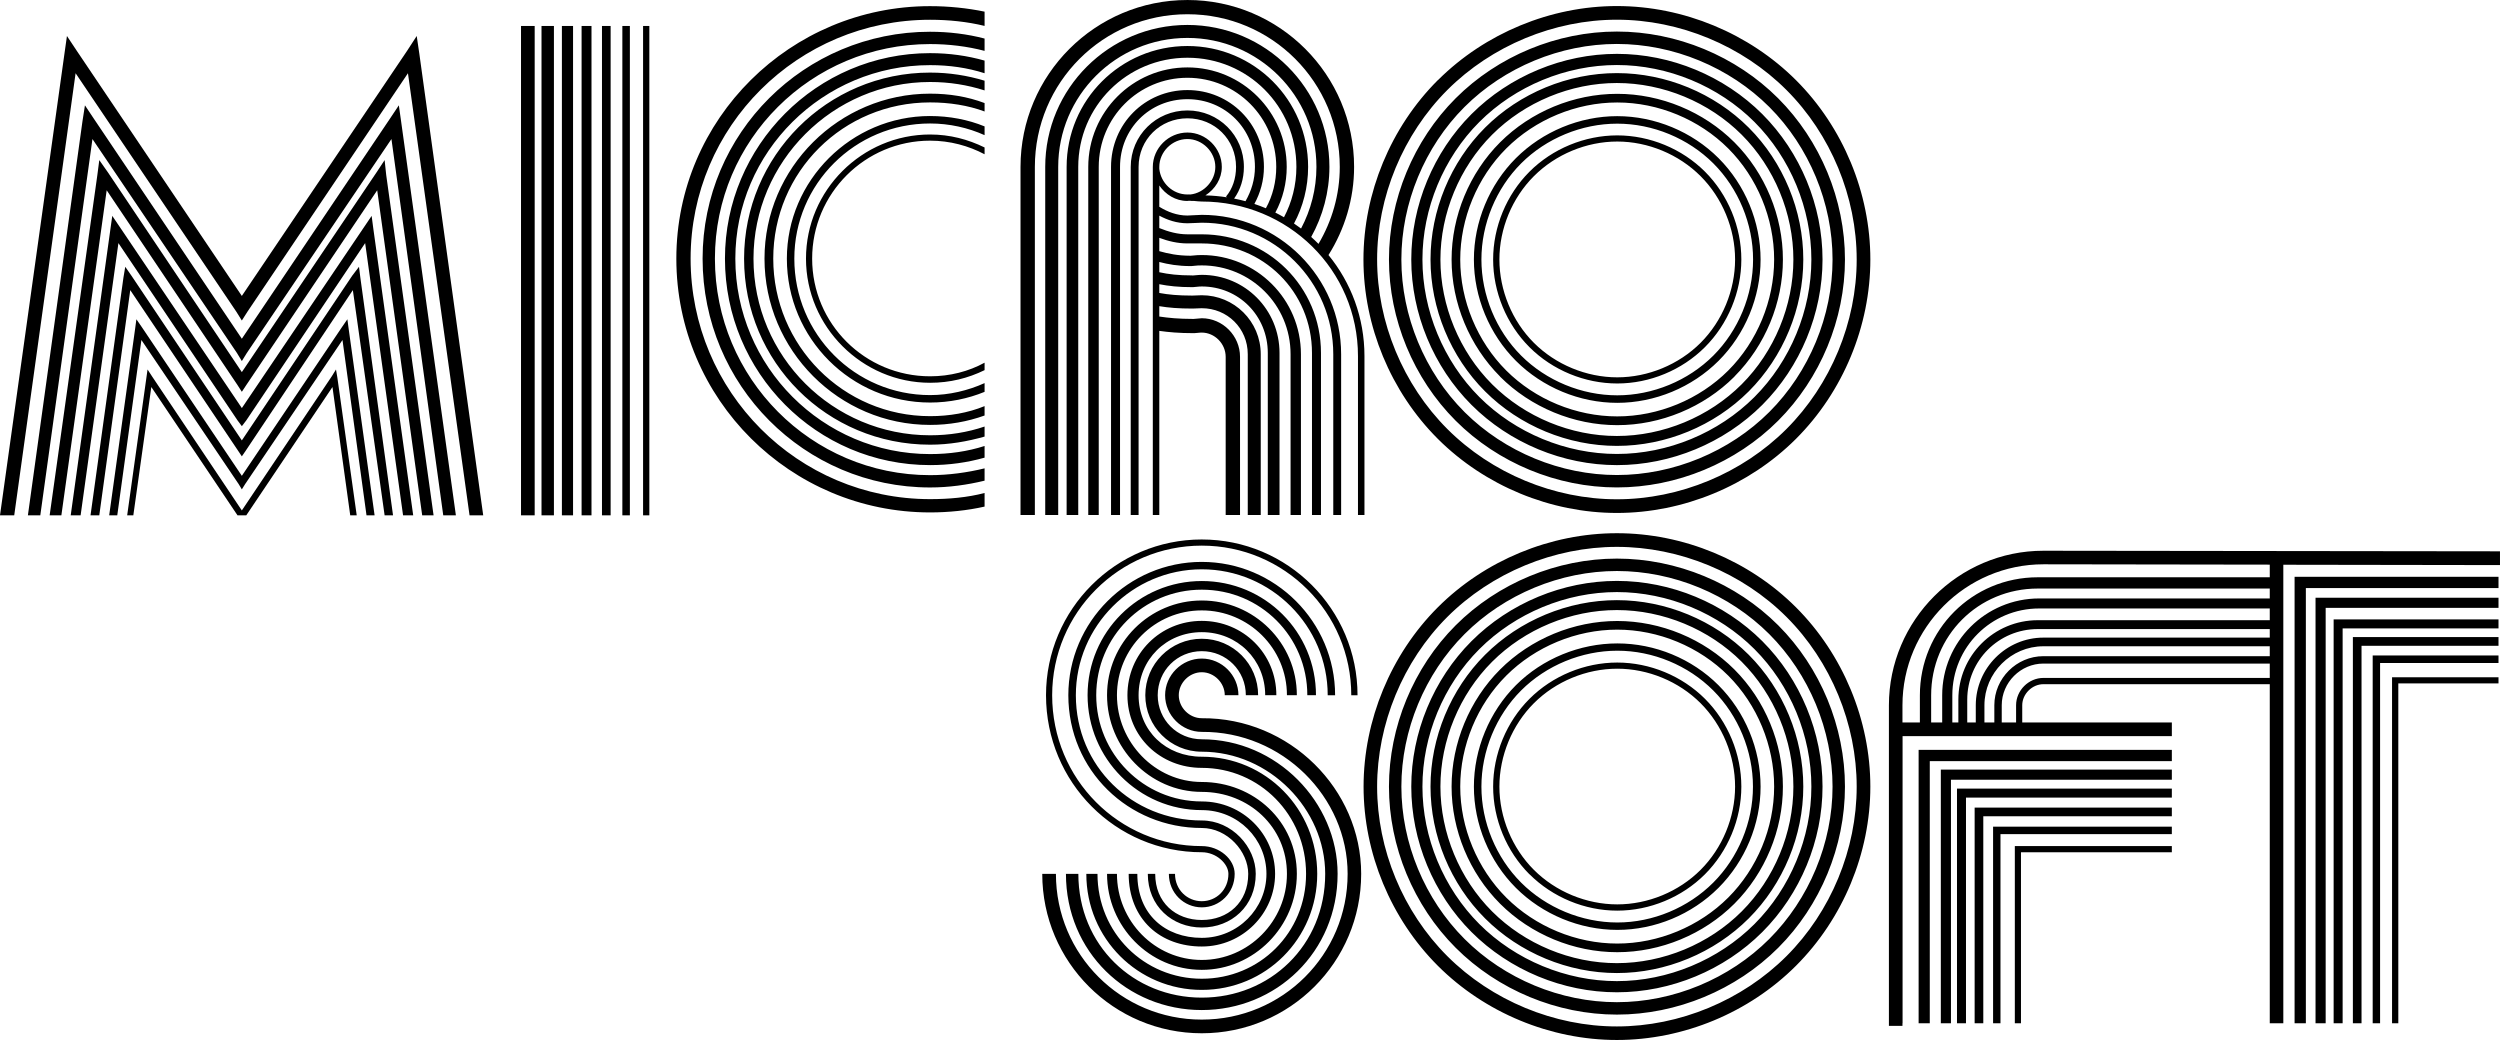 <?xml version="1.0" encoding="UTF-8" standalone="no"?>
<!-- Created with Inkscape (http://www.inkscape.org/) -->

<svg
   xmlns:dc="http://purl.org/dc/elements/1.1/"
   xmlns:cc="http://creativecommons.org/ns#"
   xmlns:rdf="http://www.w3.org/1999/02/22-rdf-syntax-ns#"
   xmlns:svg="http://www.w3.org/2000/svg"
   xmlns="http://www.w3.org/2000/svg"
   xmlns:sodipodi="http://sodipodi.sourceforge.net/DTD/sodipodi-0.dtd"
   xmlns:inkscape="http://www.inkscape.org/namespaces/inkscape"
   version="1.1"
   width="686.16"
   height="285.44"
   id="svg2"
   inkscape:version="0.48.4 r9939"
   sodipodi:docname="Micro Soft.svg">
  <sodipodi:namedview
     pagecolor="#ffffff"
     bordercolor="#666666"
     borderopacity="1"
     objecttolerance="10"
     gridtolerance="10"
     guidetolerance="10"
     inkscape:pageopacity="0"
     inkscape:pageshadow="2"
     inkscape:window-width="1280"
     inkscape:window-height="750"
     id="namedview4146"
     showgrid="false"
     inkscape:zoom="0.35355339"
     inkscape:cx="172.99001"
     inkscape:cy="294.93583"
     inkscape:window-x="-8"
     inkscape:window-y="-8"
     inkscape:window-maximized="1"
     inkscape:current-layer="svg2" />
  <defs
     id="defs4" />
  <g
     id="g3964"
     transform="translate(-70.469,-137.466)">
    <path
       id="path2996"
       d="m 631.312,288.625 c -23.325,0 -42.406,19.081 -42.406,42.406 l 0,4.719 0,1.875 0,80.688 0,0.719 3.719,0 0,-0.719 0.031,0 0,-78.812 73.906,0 0,-3.75 -41.062,0 0,-4.719 c 0,-3.089 2.723,-5.781 5.812,-5.781 l 62.125,0 0,93.062 3.719,0 0,-125.844 59.469,0.094 0,-3.781 -125.312,-0.156 z m 0,3.719 62.125,0.094 0,3.469 -63.656,0 c -18.011,0 -32.375,14.396 -32.375,32.406 l 0,7.438 -4.781,0 0,-4.719 c 0,-21.285 17.402,-38.688 38.688,-38.688 z m 68.938,3.438 0,1.531 0,121 3.094,0 0,-119.438 52.875,0 0,-3.094 -54.438,0 -1.531,0 z M 629.781,299 l 63.656,0 0,2.719 -63.281,0 c -14.706,0 -26.625,11.888 -26.625,26.594 l 0,7.438 -3.031,0 0,-7.438 C 600.5,311.929 613.398,299 629.781,299 z M 706,301.531 l 0,1.406 0,115.375 2.781,0 0,-114 47.438,0 0,-2.781 -48.812,0 -1.406,0 z m -75.844,2.938 63.281,0 0,3.219 -63.656,0 c -12.07,0 -21.812,9.742 -21.812,21.812 l 0,6.25 -1.656,0 0,-7.438 c 0,-13.218 10.626,-23.844 23.844,-23.844 z m 80.812,3 0,1.25 0,109.594 2.469,0 0,-108.375 42.781,0 0,-2.469 -44.031,0 -1.219,0 z m -81.188,2.656 63.656,0 0,2.344 -62.125,0 c -10.188,0 -18.562,8.375 -18.562,18.562 l 0,4.719 -2.344,0 0,-6.25 c 0,-10.746 8.629,-19.375 19.375,-19.375 z m 86.469,2.188 0,1.188 0,104.812 2.375,0 0,-103.594 37.594,0 0,-2.406 -38.781,0 -1.188,0 z m -84.938,2.531 62.125,0 0,2.719 -62.125,0 c -7.373,0 -13.469,6.096 -13.469,13.469 l 0,4.719 -2.719,0 0,-4.719 c 0,-8.882 7.305,-16.188 16.188,-16.188 z m 90.375,2.531 0,1.031 0,99.906 2.031,0 0,-98.875 32.5,0 0,-2.062 -33.531,0 -1,0 z m -90.375,2.219 62.125,0 0,3.938 -62.125,0 c -4.062,0 -7.5,3.438 -7.5,7.5 l 0,4.719 -3.938,0 0,-4.719 c 0,-6.249 5.189,-11.438 11.438,-11.438 z m 95.688,3.75 0,0.844 0,94.125 1.719,0 0,-93.281 27.5,0 0,-1.688 -28.375,0 -0.844,0 z m -129.938,19.938 0,1.531 0,73.5 3.062,0 0,-71.938 66.438,0 0,-3.094 -67.969,0 -1.531,0 z m 6.094,5.406 0,1.375 0,68.25 2.781,0 0,-66.844 60.625,0 0,-2.781 -62,0 -1.406,0 z m 4.438,5.219 0,1.25 0,63.156 2.469,0 0,-61.938 56.5,0 0,-2.469 -57.75,0 -1.219,0 z m 4.844,5.219 0,1.188 0,58 2.375,0 0,-56.812 51.75,0 0,-2.375 -52.938,0 -1.188,0 z m 5.062,5.219 0,1.031 0,52.938 2.031,0 0,-51.906 47.031,0 0,-2.062 -48.031,0 -1.031,0 z m 5.969,5.344 0,0.844 0,47.781 1.688,0 0,-46.938 41.406,0 0,-1.688 -42.25,0 -0.844,0 z"
       style="font-size:medium;font-style:normal;font-variant:normal;font-weight:normal;font-stretch:normal;text-indent:0;text-align:start;text-decoration:none;line-height:normal;letter-spacing:normal;word-spacing:normal;text-transform:none;direction:ltr;block-progression:tb;writing-mode:lr-tb;text-anchor:start;baseline-shift:baseline;color:#000000;fill:#000000;fill-opacity:1;stroke:none;stroke-width:1;marker:none;visibility:visible;display:inline;overflow:visible;enable-background:accumulate;font-family:Sans;-inkscape-font-specification:Sans"
       inkscape:connector-curvature="0" />
    <path
       id="path4038"
       d="m 514.25,139.125 c -18.166,0 -36.148,7.444 -49.031,20.25 l -0.156,0.125 c -12.893,12.893 -20.375,30.954 -20.375,49.188 0,18.233 7.482,36.295 20.375,49.188 l 0.094,0.094 c 12.887,12.835 30.905,20.281 49.094,20.281 18.189,0 36.207,-7.446 49.094,-20.281 l 0.094,-0.094 c 12.893,-12.893 20.375,-30.954 20.375,-49.188 0,-18.233 -7.482,-36.295 -20.375,-49.188 -12.893,-12.893 -30.954,-20.375 -49.188,-20.375 z m 0,3.75 c 17.205,0 34.365,7.115 46.531,19.281 12.166,12.166 19.281,29.326 19.281,46.531 0,17.205 -7.115,34.365 -19.281,46.531 C 548.615,267.385 531.455,274.5 514.25,274.5 c -17.205,0 -34.365,-7.115 -46.531,-19.281 C 455.553,243.053 448.438,225.893 448.438,208.688 c 0,-17.205 7.115,-34.365 19.281,-46.531 C 479.885,149.99 497.045,142.875 514.25,142.875 z m 0,3.25 c -16.403,0 -32.651,6.714 -44.25,18.312 -11.599,11.599 -18.312,27.847 -18.312,44.25 0,16.403 6.714,32.651 18.312,44.25 11.599,11.599 27.847,18.312 44.25,18.312 16.403,0 32.651,-6.714 44.25,-18.312 11.599,-11.599 18.344,-27.847 18.344,-44.25 0,-16.403 -6.745,-32.651 -18.344,-44.25 -11.599,-11.599 -27.847,-18.312 -44.25,-18.312 z m 0,3.406 c 15.469,0 30.906,6.374 41.844,17.312 10.938,10.938 17.344,26.375 17.344,41.844 0,15.469 -6.406,30.906 -17.344,41.844 -10.938,10.938 -26.375,17.312 -41.844,17.312 -15.395,0 -30.759,-6.313 -41.688,-17.156 l -0.156,-0.156 c -10.938,-10.938 -17.312,-26.375 -17.312,-41.844 0,-15.469 6.374,-30.906 17.312,-41.844 10.938,-10.938 26.375,-17.312 41.844,-17.312 z m 0,2.719 c -14.796,0 -29.444,6.069 -39.906,16.531 -10.463,10.463 -16.531,25.11 -16.531,39.906 0,14.796 6.069,29.444 16.531,39.906 10.463,10.463 25.11,16.531 39.906,16.531 14.796,0 29.444,-6.069 39.906,-16.531 10.463,-10.463 16.531,-25.11 16.531,-39.906 0,-14.796 -6.069,-29.444 -16.531,-39.906 C 543.694,158.319 529.046,152.25 514.25,152.25 z m 0,3.062 c 13.955,0 27.882,5.757 37.75,15.625 9.868,9.868 15.625,23.795 15.625,37.75 0,13.955 -5.757,27.882 -15.625,37.75 -9.868,9.868 -23.795,15.625 -37.75,15.625 -13.955,0 -27.882,-5.757 -37.75,-15.625 -9.868,-9.868 -15.625,-23.795 -15.625,-37.75 0,-13.955 5.757,-27.882 15.625,-37.75 9.868,-9.868 23.795,-15.625 37.75,-15.625 z m 0,2.219 c -13.398,0 -26.674,5.473 -36.156,14.938 l -0.031,0.031 c -9.484,9.484 -14.969,22.775 -14.969,36.188 0,13.412 5.485,26.703 14.969,36.188 9.484,9.484 22.775,14.969 36.188,14.969 13.412,0 26.703,-5.485 36.188,-14.969 9.484,-9.484 14.969,-22.775 14.969,-36.188 0,-13.412 -5.485,-26.703 -14.969,-36.188 -9.484,-9.484 -22.775,-14.969 -36.188,-14.969 z m 0,2.719 c 12.665,0 25.295,5.232 34.25,14.188 8.955,8.955 14.188,21.585 14.188,34.25 0,12.665 -5.232,25.295 -14.188,34.25 -8.955,8.955 -21.585,14.188 -34.25,14.188 -12.635,0 -25.236,-5.208 -34.188,-14.125 L 480,242.938 c -8.955,-8.955 -14.188,-21.585 -14.188,-34.25 0,-12.665 5.232,-25.295 14.188,-34.25 8.955,-8.955 21.585,-14.188 34.25,-14.188 z m 0.094,2.969 c -11.917,0 -23.73,4.886 -32.156,13.312 -8.427,8.427 -13.312,20.239 -13.312,32.156 0,11.909 4.896,23.7 13.312,32.125 l 0,0.031 c 8.427,8.427 20.239,13.312 32.156,13.312 11.917,0 23.73,-4.886 32.156,-13.312 l 0.062,-0.094 c 8.378,-8.421 13.25,-20.183 13.25,-32.062 0,-11.917 -4.886,-23.73 -13.312,-32.156 -8.427,-8.427 -20.239,-13.312 -32.156,-13.312 z m 0,2.375 c 11.263,0 22.505,4.661 30.469,12.625 7.964,7.964 12.594,19.206 12.594,30.469 0,11.263 -4.63,22.505 -12.594,30.469 -7.964,7.964 -19.206,12.594 -30.469,12.594 -11.263,0 -22.505,-4.63 -30.469,-12.594 -7.964,-7.964 -12.625,-19.206 -12.625,-30.469 0,-11.263 4.661,-22.505 12.625,-30.469 7.964,-7.964 19.206,-12.625 30.469,-12.625 z m 0,3.75 c -10.31,0 -20.522,4.241 -27.812,11.531 C 479.241,188.165 475,198.377 475,208.688 c 0,10.31 4.241,20.522 11.531,27.812 7.29,7.29 17.502,11.531 27.812,11.531 10.31,0 20.522,-4.241 27.812,-11.531 7.29,-7.29 11.531,-17.502 11.531,-27.812 0,-10.31 -4.241,-20.522 -11.531,-27.812 -7.29,-7.29 -17.502,-11.531 -27.812,-11.531 z m 0,2.062 c 9.749,0 19.481,4.012 26.375,10.906 6.894,6.894 10.906,16.626 10.906,26.375 0,9.749 -4.012,19.481 -10.906,26.375 -6.894,6.894 -16.626,10.906 -26.375,10.906 -9.749,0 -19.481,-4.012 -26.375,-10.906 -6.894,-6.894 -10.906,-16.626 -10.906,-26.375 0,-9.749 4.012,-19.481 10.906,-26.375 6.894,-6.894 16.626,-10.906 26.375,-10.906 z m 0,3.219 c -8.927,0 -17.782,3.655 -24.094,9.969 -6.312,6.313 -9.971,15.166 -9.969,24.094 0.002,8.925 3.657,17.753 9.969,24.062 l 0.031,0.031 c 6.309,6.291 15.153,9.938 24.062,9.938 8.925,0 17.751,-3.659 24.062,-9.969 6.311,-6.31 9.998,-15.138 10,-24.062 0.002,-8.927 -3.657,-17.78 -9.969,-24.094 -6.312,-6.313 -15.166,-9.969 -24.094,-9.969 z m 0,1.688 c 8.46,0 16.894,3.517 22.875,9.5 5.981,5.983 9.471,14.415 9.469,22.875 -0.002,8.457 -3.488,16.895 -9.469,22.875 -5.981,5.98 -14.418,9.469 -22.875,9.469 -8.457,0 -16.894,-3.489 -22.875,-9.469 -5.981,-5.98 -9.467,-14.418 -9.469,-22.875 -0.002,-8.46 3.487,-16.892 9.469,-22.875 5.981,-5.983 14.415,-9.5 22.875,-9.5 z"
       style="font-size:medium;font-style:normal;font-variant:normal;font-weight:normal;font-stretch:normal;text-indent:0;text-align:start;text-decoration:none;line-height:normal;letter-spacing:normal;word-spacing:normal;text-transform:none;direction:ltr;block-progression:tb;writing-mode:lr-tb;text-anchor:start;baseline-shift:baseline;color:#000000;fill:#000000;fill-opacity:1;stroke:none;stroke-width:1.703;marker:none;visibility:visible;display:inline;overflow:visible;enable-background:accumulate;font-family:Sans;-inkscape-font-specification:Sans"
       inkscape:connector-curvature="0" />
    <path
       id="path4038-4"
       d="m 514.25,283.812 c -18.233,0 -36.263,7.451 -49.156,20.344 -12.893,12.893 -20.375,30.986 -20.375,49.219 0,18.233 7.482,36.263 20.375,49.156 12.893,12.893 30.923,20.375 49.156,20.375 18.233,0 36.263,-7.482 49.156,-20.375 12.893,-12.893 20.406,-30.923 20.406,-49.156 0,-18.233 -7.513,-36.326 -20.406,-49.219 C 550.513,291.263 532.483,283.812 514.25,283.812 z m 0,3.75 c 17.205,0 34.397,7.084 46.562,19.25 12.166,12.166 19.25,29.357 19.25,46.562 0,17.205 -7.084,34.334 -19.25,46.5 -12.166,12.166 -29.357,19.312 -46.562,19.312 -17.18,0 -34.337,-7.116 -46.5,-19.25 l -0.062,-0.062 c -12.166,-12.166 -19.25,-29.295 -19.25,-46.5 0,-17.205 7.084,-34.397 19.25,-46.562 12.166,-12.166 29.357,-19.25 46.562,-19.25 z m 0,3.219 c -16.403,0 -32.651,6.714 -44.25,18.312 -11.599,11.599 -18.312,27.878 -18.312,44.281 0,16.403 6.714,32.62 18.312,44.219 11.599,11.599 27.847,18.344 44.25,18.344 16.403,0 32.682,-6.745 44.281,-18.344 11.599,-11.599 18.312,-27.815 18.312,-44.219 0,-16.403 -6.714,-32.682 -18.312,-44.281 -11.599,-11.599 -27.878,-18.312 -44.281,-18.312 z m 0,3.406 c 15.469,0 30.874,6.374 41.812,17.312 10.938,10.938 17.375,26.406 17.375,41.875 0,15.469 -6.437,30.874 -17.375,41.812 -10.938,10.938 -26.344,17.344 -41.812,17.344 -15.469,0 -30.874,-6.406 -41.812,-17.344 -10.938,-10.938 -17.344,-26.344 -17.344,-41.812 0,-15.469 6.406,-30.937 17.344,-41.875 10.938,-10.938 26.344,-17.312 41.812,-17.312 z m 0,2.719 c -14.796,0 -29.444,6.069 -39.906,16.531 -10.463,10.463 -16.531,25.141 -16.531,39.938 0,14.796 6.069,29.444 16.531,39.906 10.463,10.463 25.11,16.531 39.906,16.531 14.796,0 29.444,-6.069 39.906,-16.531 10.463,-10.463 16.531,-25.11 16.531,-39.906 0,-14.796 -6.069,-29.475 -16.531,-39.938 C 543.694,302.975 529.046,296.906 514.25,296.906 z m 0,3.062 c 13.955,0 27.882,5.788 37.75,15.656 9.868,9.868 15.625,23.795 15.625,37.75 0,13.955 -5.757,27.851 -15.625,37.719 -9.868,9.868 -23.795,15.656 -37.75,15.656 -13.955,0 -27.882,-5.788 -37.75,-15.656 -9.868,-9.868 -15.625,-23.763 -15.625,-37.719 0,-13.955 5.757,-27.882 15.625,-37.75 9.868,-9.868 23.795,-15.656 37.75,-15.656 z m 0,2.219 c -13.412,0 -26.703,5.516 -36.188,15 -9.484,9.484 -14.969,22.775 -14.969,36.188 0,13.412 5.485,26.672 14.969,36.156 9.484,9.484 22.775,15 36.188,15 13.412,0 26.703,-5.516 36.188,-15 9.484,-9.484 14.969,-22.744 14.969,-36.156 0,-13.412 -5.485,-26.703 -14.969,-36.188 l -0.031,-0.031 c -9.482,-9.465 -22.759,-14.969 -36.156,-14.969 z m 0,2.719 c 12.665,0 25.295,5.232 34.25,14.188 8.955,8.955 14.188,21.616 14.188,34.281 0,12.665 -5.232,25.295 -14.188,34.25 -8.955,8.955 -21.585,14.188 -34.25,14.188 -12.665,0 -25.295,-5.232 -34.25,-14.188 -8.955,-8.955 -14.188,-21.585 -14.188,-34.25 0,-12.665 5.232,-25.326 14.188,-34.281 8.955,-8.955 21.585,-14.188 34.25,-14.188 z m 0.094,3 c -11.917,0 -23.73,4.886 -32.156,13.312 -8.427,8.427 -13.312,20.239 -13.312,32.156 0,11.917 4.886,23.698 13.312,32.125 8.427,8.427 20.239,13.312 32.156,13.312 11.917,0 23.73,-4.886 32.156,-13.312 8.427,-8.427 13.312,-20.208 13.312,-32.125 0,-11.917 -4.886,-23.73 -13.312,-32.156 -8.427,-8.427 -20.239,-13.312 -32.156,-13.312 z m 0,2.375 c 11.263,0 22.505,4.661 30.469,12.625 7.964,7.964 12.594,19.206 12.594,30.469 0,11.263 -4.63,22.474 -12.594,30.438 -7.964,7.964 -19.206,12.625 -30.469,12.625 -11.263,0 -22.505,-4.661 -30.469,-12.625 -7.964,-7.964 -12.625,-19.175 -12.625,-30.438 0,-11.263 4.661,-22.505 12.625,-30.469 7.964,-7.964 19.206,-12.625 30.469,-12.625 z m 0.031,3.781 c -10.31,0 -20.553,4.178 -27.844,11.469 C 479.241,332.822 475,343.065 475,353.375 c 0,10.31 4.241,20.491 11.531,27.781 7.29,7.29 17.534,11.531 27.844,11.531 10.31,0 20.46,-4.241 27.75,-11.531 7.29,-7.29 11.562,-17.471 11.562,-27.781 0,-10.31 -4.272,-20.553 -11.562,-27.844 -7.29,-7.29 -17.44,-11.469 -27.75,-11.469 z m 0,2 c 9.749,0 19.419,4.012 26.312,10.906 6.894,6.894 10.906,16.657 10.906,26.406 0,9.749 -4.012,19.45 -10.906,26.344 -6.894,6.894 -16.563,10.938 -26.312,10.938 -9.749,0 -19.512,-4.044 -26.406,-10.938 -6.894,-6.894 -10.906,-16.594 -10.906,-26.344 0,-9.749 4.012,-19.512 10.906,-26.406 6.894,-6.894 16.657,-10.906 26.406,-10.906 z m -0.031,3.25 c -8.927,0 -17.782,3.655 -24.094,9.969 -6.312,6.313 -9.971,15.166 -9.969,24.094 0.002,8.925 3.657,17.753 9.969,24.062 l 0.031,0 c 6.31,6.299 15.146,9.969 24.062,9.969 8.925,0 17.751,-3.659 24.062,-9.969 6.311,-6.31 9.998,-15.138 10,-24.062 0.002,-8.927 -3.657,-17.78 -9.969,-24.094 -6.312,-6.313 -15.166,-9.969 -24.094,-9.969 z m 0,1.688 c 8.46,0 16.894,3.486 22.875,9.469 5.981,5.983 9.471,14.446 9.469,22.906 -0.002,8.457 -3.488,16.864 -9.469,22.844 -5.981,5.98 -14.418,9.469 -22.875,9.469 -8.457,0 -16.894,-3.489 -22.875,-9.469 -5.981,-5.98 -9.467,-14.386 -9.469,-22.844 -0.002,-8.46 3.487,-16.923 9.469,-22.906 C 497.45,324.486 505.884,321 514.344,321 z"
       style="font-size:medium;font-style:normal;font-variant:normal;font-weight:normal;font-stretch:normal;text-indent:0;text-align:start;text-decoration:none;line-height:normal;letter-spacing:normal;word-spacing:normal;text-transform:none;direction:ltr;block-progression:tb;writing-mode:lr-tb;text-anchor:start;baseline-shift:baseline;color:#000000;fill:#000000;fill-opacity:1;stroke:none;stroke-width:1.703;marker:none;visibility:visible;display:inline;overflow:visible;enable-background:accumulate;font-family:Sans;-inkscape-font-specification:Sans"
       inkscape:connector-curvature="0" />
    <path
       d="m 325.756,139.152 c -38.342,0 -69.656,30.958 -69.656,69.3 0,38.609 31.314,69.656 69.656,69.656 5.071,0 10.23,-0.534 14.945,-1.601 l 0,-3.736 c -4.715,1.245 -9.875,1.69 -14.945,1.69 -36.296,0 -65.741,-29.446 -65.741,-66.008 0,-36.296 29.446,-65.564 65.741,-65.564 5.071,0 10.23,0.534 14.945,1.69 l 0,-3.914 c -4.715,-0.979 -9.875,-1.512 -14.945,-1.512 z m 0,7.028 c -34.516,0 -62.45,27.844 -62.45,62.272 0,34.694 27.933,62.806 62.45,62.806 5.071,0 10.23,-0.712 14.945,-1.868 l 0,-3.38 c -4.715,1.156 -9.875,1.868 -14.945,1.868 -32.648,0 -59.069,-26.599 -59.069,-59.425 0,-32.559 26.421,-58.892 59.069,-58.892 5.071,0 10.23,0.623 14.945,1.868 l 0,-3.38 c -4.715,-1.245 -9.875,-1.868 -14.945,-1.868 z m 0,5.871 c -31.136,0 -56.312,25.443 -56.312,56.401 0,31.314 25.176,56.668 56.312,56.668 5.249,0 10.23,-0.712 14.945,-2.046 l 0,-3.203 c -4.715,1.512 -9.697,2.224 -14.945,2.224 -29.446,0 -53.465,-24.019 -53.465,-53.643 0,-29.268 24.019,-53.109 53.465,-53.109 5.249,0 10.23,0.712 14.945,2.224 l 0,-3.469 c -4.715,-1.334 -9.697,-2.046 -14.945,-2.046 z m 0,5.338 c -28.289,0 -51.063,22.952 -51.063,51.063 0,28.378 22.774,51.063 51.063,51.063 5.249,0 10.23,-0.89 14.945,-2.224 l 0,-2.758 c -4.715,1.601 -9.697,2.402 -14.945,2.402 -26.688,0 -48.483,-21.617 -48.483,-48.483 0,-26.599 21.795,-48.483 48.483,-48.483 5.249,0 10.23,0.801 14.945,2.313 l 0,-2.669 c -4.715,-1.423 -9.697,-2.224 -14.945,-2.224 z m 0,5.782 c -24.998,0 -45.459,20.372 -45.459,45.281 0,25.176 20.461,45.636 45.459,45.636 5.249,0 10.23,-0.89 14.945,-2.58 l 0,-2.58 c -4.537,1.868 -9.697,2.758 -14.945,2.758 -23.841,0 -43.057,-19.393 -43.057,-43.235 0,-23.841 19.215,-42.879 43.057,-42.879 5.249,0 10.408,0.801 14.945,2.491 l 0,-2.313 c -4.715,-1.779 -9.697,-2.58 -14.945,-2.58 z m 0,6.138 c -21.617,0 -39.32,17.703 -39.32,39.142 0,21.973 17.703,39.498 39.32,39.498 5.249,0 10.408,-1.068 14.945,-2.936 l 0,-2.402 c -4.537,2.046 -9.697,3.292 -14.945,3.292 -20.639,0 -37.274,-16.724 -37.274,-37.452 0,-20.461 16.636,-37.096 37.274,-37.096 5.249,0 10.408,1.156 14.945,3.203 l 0,-2.402 c -4.537,-1.868 -9.697,-2.847 -14.945,-2.847 z m 0,5.071 c -18.682,0 -34.072,15.301 -34.072,34.072 0,18.682 15.39,34.072 34.072,34.072 5.427,0 10.408,-1.245 14.945,-3.469 l 0,-2.046 c -4.359,2.402 -9.519,3.736 -14.945,3.736 -17.881,0 -32.381,-14.412 -32.381,-32.292 0,-17.881 14.5,-32.381 32.381,-32.381 5.427,0 10.586,1.423 14.945,3.736 l 0,-1.868 c -4.537,-2.224 -9.519,-3.558 -14.945,-3.558 z"
       id="path4038-9"
       style="font-size:medium;font-style:normal;font-variant:normal;font-weight:normal;font-stretch:normal;text-indent:0;text-align:start;text-decoration:none;line-height:normal;letter-spacing:normal;word-spacing:normal;text-transform:none;direction:ltr;block-progression:tb;writing-mode:lr-tb;text-anchor:start;baseline-shift:baseline;color:#000000;fill:#000000;fill-opacity:1;stroke:none;stroke-width:1;marker:none;visibility:visible;display:inline;overflow:visible;enable-background:accumulate;font-family:Sans;-inkscape-font-specification:Sans"
       inkscape:connector-curvature="0" />
    <path
       id="path4257"
       d="m 213.469,144.594 0,134.312 3.75,0 0,-134.312 -3.75,0 z m 5.625,0 0,134.312 3.406,0 0,-134.312 -3.406,0 z m 5.594,0 0,134.312 3.062,0 0,-134.312 -3.062,0 z m 5.406,0 0,134.312 2.719,0 0,-134.312 -2.719,0 z m 5.594,0 0,134.312 2.375,0 0,-134.312 -2.375,0 z m 5.594,0 0,134.312 2.062,0 0,-134.312 -2.062,0 z m 5.688,0 0,134.312 1.719,0 0,-134.312 -1.719,0 z"
       style="font-size:medium;font-style:normal;font-variant:normal;font-weight:normal;font-stretch:normal;text-indent:0;text-align:start;text-decoration:none;line-height:normal;letter-spacing:normal;word-spacing:normal;text-transform:none;direction:ltr;block-progression:tb;writing-mode:lr-tb;text-anchor:start;baseline-shift:baseline;color:#000000;fill:#000000;fill-opacity:1;stroke:none;stroke-width:3.745;marker:none;visibility:visible;display:inline;overflow:visible;enable-background:accumulate;font-family:Sans;-inkscape-font-specification:Sans"
       inkscape:connector-curvature="0" />
    <path
       id="path3134"
       d="m 88.844,147.344 -0.688,4.875 -17.688,126.688 3.906,0 16.844,-121.344 44.125,65.469 1.5,2.406 1.531,-2.406 44.062,-65.469 16.906,121.344 3.75,0 -17.531,-126.688 -0.719,-4.875 -2.656,4.094 -45.344,67.25 -45.281,-67.25 -2.719,-4.094 z m 4.938,19.031 -0.688,4.438 -14.969,108.094 3.406,0 14.312,-103.281 39.656,58.719 1.344,2.219 1.375,-2.219 39.688,-58.719 14.219,103.281 3.469,0 -15.031,-108.094 -0.625,-4.438 -2.375,3.562 -40.719,60.5 -40.688,-60.5 -2.375,-3.562 z m 3.938,15.031 -0.531,4.094 -13.094,93.406 3.219,0 L 99.75,189.688 135.656,243.156 136.844,245 138.062,243.156 174,189.688 l 12.344,89.219 3.125,0 -13,-93.406 -0.438,-4.094 -2.219,3.375 -36.969,54.812 -36.75,-54.812 -2.375,-3.375 z m 3.562,15.312 -0.5,3.562 -10.906,78.625 2.719,0 10.375,-74.719 32.688,48.656 1.188,1.594 1.219,-1.594 32.625,-48.656 10.406,74.719 2.781,0 -10.938,-78.625 -0.469,-3.562 -2.031,3 -33.594,49.75 -33.531,-49.75 -2.031,-3 z m 3.562,13.969 -0.5,3 -9.031,65.219 2.406,0 8.5,-61.812 29.625,44.125 1,1.5 1.031,-1.5 29.438,-44.125 8.719,61.812 2.312,0 -8.969,-65.219 -0.375,-3 -1.875,2.469 -30.281,45.188 -30.281,-45.188 -1.719,-2.469 z m 3.062,14.406 -0.344,2.562 -7.125,51.25 2.219,0 6.625,-48.125 L 136,270.375 l 0.844,1.406 0.875,-1.406 26.75,-39.594 6.594,48.125 2.219,0 -7.125,-51.25 -0.344,-2.562 -1.531,2.219 -27.438,40.75 -27.406,-40.75 -1.531,-2.219 z m 3.062,13.781 -0.312,2.219 -5.281,37.812 1.688,0 4.938,-35.219 23.656,35.219 2.406,0 23.656,-35.219 4.875,35.219 1.781,0 -5.312,-37.812 -0.375,-2.219 -1.156,1.875 -24.688,36.812 -24.656,-36.812 -1.219,-1.875 z"
       style="font-size:medium;font-style:normal;font-variant:normal;font-weight:normal;font-stretch:normal;text-indent:0;text-align:start;text-decoration:none;line-height:normal;letter-spacing:normal;word-spacing:normal;text-transform:none;direction:ltr;block-progression:tb;writing-mode:lr-tb;text-anchor:start;baseline-shift:baseline;color:#000000;fill:#000000;fill-opacity:1;stroke:none;stroke-width:1.4;marker:none;visibility:visible;display:inline;overflow:visible;enable-background:accumulate;font-family:Sans;-inkscape-font-specification:Sans"
       inkscape:connector-curvature="0" />
    <path
       id="path3994"
       d="m 396.375,137.469 c -25.253,0 -45.812,20.469 -45.812,45.812 l 0,95.531 3.938,0 0,-95.531 c 0,-23.229 18.734,-41.906 41.875,-41.906 23.141,0 41.812,18.672 41.812,41.906 0,7.646 -2.147,14.887 -5.844,21.125 -0.647,-0.656 -1.313,-1.291 -2,-1.906 3.177,-5.721 5,-12.328 5,-19.219 0,-21.516 -17.543,-38.969 -38.969,-38.969 -21.511,0 -39.031,17.453 -39.031,38.969 l 0,95.531 3.562,0 0,-95.531 c 0,-19.584 15.88,-35.406 35.469,-35.406 19.496,0 35.406,15.822 35.406,35.406 0,6.032 -1.528,11.838 -4.219,16.906 -0.63,-0.477 -1.282,-0.931 -1.938,-1.375 2.467,-4.587 3.875,-9.931 3.875,-15.531 0,-18.382 -14.828,-33.188 -33.125,-33.188 -18.297,0 -33.156,14.8 -33.156,33.188 l 0,95.531 3.188,0 0,-95.531 c 0,-16.663 13.394,-29.969 29.969,-29.969 16.575,0 29.906,13.3 29.906,29.969 0,4.99 -1.254,9.737 -3.406,13.812 -0.783,-0.451 -1.563,-0.877 -2.375,-1.281 2.069,-3.834 3.125,-8.144 3.125,-12.531 0,-15.089 -12.245,-27.312 -27.25,-27.312 -15.005,0 -27.219,12.223 -27.219,27.312 l 0,95.531 2.875,0 0,-95.531 c 0,-13.556 10.882,-24.469 24.344,-24.469 13.462,0 24.375,10.913 24.375,24.469 0,4.008 -0.953,7.908 -2.844,11.344 -1.029,-0.434 -2.09,-0.83 -3.156,-1.188 1.645,-3.032 2.625,-6.464 2.625,-10.156 0,-11.771 -9.312,-21.094 -21,-21.094 -11.688,0 -20.969,9.322 -20.969,21.094 l 0,95.531 2.469,0 0,-95.531 c 0,-10.469 8.126,-18.594 18.5,-18.594 10.374,0 18.531,8.125 18.531,18.594 0,3.425 -0.978,6.597 -2.594,9.406 -1.032,-0.282 -2.065,-0.509 -3.125,-0.719 1.742,-2.42 2.688,-5.445 2.688,-8.688 0,-8.659 -6.932,-15.5 -15.5,-15.5 -8.568,0 -15.562,6.833 -15.562,15.5 l 0,95.531 2.156,0 0,-95.531 c 0,-7.524 5.962,-13.344 13.406,-13.344 7.445,0 13.344,5.812 13.344,13.344 0,3.156 -0.975,6.027 -2.75,8.125 l 0.25,0.219 c -1.931,-0.295 -3.904,-0.487 -5.906,-0.531 2.66,-1.704 4.5,-4.591 4.5,-7.812 0,-5.128 -4.309,-9.438 -9.438,-9.438 -5.208,0 -9.5,4.309 -9.5,9.438 l 0,0.719 0,94.812 1.781,0 0,-50.531 c 2.565,0.353 5.359,0.625 9.438,0.625 l 0.062,0 0.094,0 c 1.957,-0.178 1.796,-0.156 2.062,-0.156 3.521,0 6.562,3.025 6.562,6.656 l 0,43.406 3.938,0 0,-43.406 c 0,-5.799 -4.769,-10.594 -10.5,-10.594 -0.246,0 -0.657,0.047 -2.219,0.188 -0.075,0 -0.113,1.8e-4 -0.188,0 -4.073,-0.01 -6.665,-0.28 -9.25,-0.656 l 0,-2.844 c 2.565,0.431 5.323,0.656 9.062,0.656 l 0.062,0 0.031,0 c 1.86,-0.089 2.055,-0.094 2.5,-0.094 6.971,0 12.625,5.482 12.625,12.625 l 0,44.125 3.562,0 0,-44.125 c 0,-9.048 -7.323,-16.188 -16.188,-16.188 -0.429,0 -0.884,0.013 -2.594,0.094 -0.041,0 -0.053,5e-5 -0.094,0 -3.848,-0.005 -6.466,-0.257 -8.969,-0.719 l 0,-2.406 c 2.556,0.51 5.31,0.812 9.062,0.812 l 0.094,0 0.062,0 c 1.854,-0.177 1.993,-0.188 2.438,-0.188 10.178,0 18.125,8.063 18.125,18.25 l 0,44.469 3.219,0 0,-44.469 c 0,-11.875 -9.46,-21.438 -21.344,-21.438 -0.42,0 -0.971,0.036 -2.594,0.188 l 0,-0.031 c -3.903,0 -6.524,-0.326 -9.062,-0.875 l 0,-2.812 c 2.467,0.645 5.165,1.125 8.625,1.125 l 0.062,0 0.094,0 c 1.555,-0.173 2.163,-0.188 2.875,-0.188 13.468,0 24.375,10.819 24.375,24.375 l 0,44.125 2.844,0 0,-44.125 c 0,-15.089 -12.22,-27.219 -27.219,-27.219 -0.677,0 -1.539,0.03 -3.031,0.188 -0.059,0 -0.098,2.8e-4 -0.156,0 -3.442,-0.017 -5.978,-0.55 -8.469,-1.25 l 0,-3.656 c 2.437,0.904 4.993,1.531 7.719,1.531 l 3.938,0 c 16.779,0 30.25,13.204 30.25,30.062 l 0,44.469 2.469,0 0,-44.469 c 0,-18.191 -14.626,-32.562 -32.719,-32.562 l -3.938,0 c -2.662,0 -5.19,-0.694 -7.719,-1.719 l 0,-3.406 c 2.242,1.208 4.825,2.094 7.719,2.094 1.186,0 3.19,-0.156 3.938,-0.156 19.882,0 36.094,16.124 36.094,36.094 l 0,44.125 2.156,0 0,-44.125 c 0,-21.129 -17.21,-38.25 -38.25,-38.25 -1.032,0 -2.989,0.188 -3.938,0.188 -2.88,0 -5.467,-1.015 -7.719,-2.406 l 0,-5.844 c 1.718,2.484 4.441,4.25 7.719,4.25 l 0.094,0 0.062,-0.031 c 0.177,-0.029 0.551,-0.006 0.844,0 0.022,4.7e-4 0.04,0.031 0.062,0.031 0.288,0.008 0.485,-0.031 0.812,0 0.693,0.065 1.43,0.156 2.062,0.156 23.637,0 42.875,18.723 42.875,42.438 l 0,43.594 1.781,0 0,-43.594 c 0,-10.59 -3.707,-20.208 -9.875,-27.75 4.437,-7.048 7.031,-15.376 7.031,-24.188 0,-25.338 -20.497,-45.812 -45.75,-45.812 z m 0,38.156 c 4.124,0 7.656,3.533 7.656,7.656 0,3.701 -3.049,7.167 -6.844,7.562 -0.272,-0.002 -0.548,-0.036 -0.812,0 -4.071,0 -7.321,-3.209 -7.719,-7.031 l 0,-0.531 c 0,-4.124 3.497,-7.656 7.719,-7.656 z"
       style="font-size:medium;font-style:normal;font-variant:normal;font-weight:normal;font-stretch:normal;text-indent:0;text-align:start;text-decoration:none;line-height:normal;letter-spacing:normal;word-spacing:normal;text-transform:none;direction:ltr;block-progression:tb;writing-mode:lr-tb;text-anchor:start;baseline-shift:baseline;color:#000000;fill:#000000;fill-opacity:1;stroke:none;stroke-width:1.78;marker:none;visibility:visible;display:inline;overflow:visible;enable-background:accumulate;font-family:Sans;-inkscape-font-specification:Sans"
       inkscape:connector-curvature="0" />
    <path
       id="path3994-9-8-5-6-7"
       d="m 400.312,285.531 c -23.59,0 -42.75,19.16 -42.75,42.75 0,23.939 19.16,43.094 42.75,43.094 4.017,0 7.312,3.184 7.312,5.938 0,4.363 -3.318,7.5 -7.312,7.5 -3.994,0 -7.344,-3.137 -7.344,-7.5 l -1.688,0 c 0,5.245 4.129,9.188 9.031,9.188 4.902,0 9.031,-3.942 9.031,-9.188 0,-4.008 -4.152,-7.625 -9.031,-7.625 -22.669,0 -41.062,-18.374 -41.062,-41.406 0,-22.669 18.393,-41.062 41.062,-41.062 22.669,0 41.031,18.393 41.031,41.062 l 1.719,0 c 0,-23.59 -19.16,-42.75 -42.75,-42.75 z m 0,6.156 c -20.128,0 -36.625,16.465 -36.625,36.594 0,20.647 16.521,36.438 36.625,36.438 7.041,0 12.75,6.451 12.75,12.594 0,7.862 -5.574,12.656 -12.75,12.656 -7.176,0 -12.781,-4.794 -12.781,-12.656 l -2.031,0 c 0,8.862 6.687,14.719 14.812,14.719 8.126,0 14.812,-5.857 14.812,-14.719 0,-7.379 -6.552,-14.656 -14.812,-14.656 -19.039,0 -34.562,-14.812 -34.562,-34.375 0,-19.014 15.548,-34.562 34.562,-34.562 19.014,0 34.562,15.548 34.562,34.562 l 2.031,0 c 0,-20.128 -16.465,-36.594 -36.594,-36.594 z m 0,5.25 c -17.277,0 -31.344,13.977 -31.344,31.344 0,17.367 14.058,31.531 31.344,31.531 9.952,0 17.75,7.919 17.75,17.5 0,9.486 -7.811,17.562 -17.75,17.562 -5.036,0 -9.449,-1.624 -12.594,-4.594 -3.145,-2.97 -5.094,-7.284 -5.094,-12.969 l -2.375,0 c 0,6.236 2.206,11.283 5.844,14.719 3.638,3.435 8.669,5.219 14.219,5.219 11.234,0 20.125,-9.141 20.125,-19.938 0,-10.88 -8.905,-19.875 -20.125,-19.875 -15.986,0 -28.969,-13.074 -28.969,-29.156 0,-16.082 12.975,-28.969 28.969,-28.969 16.086,0 28.969,12.882 28.969,28.969 l 2.375,0 c 0,-17.363 -13.981,-31.344 -31.344,-31.344 z m 0,5.344 c -14.347,0 -26,11.653 -26,26 0,14.347 11.618,26.531 26,26.531 12.928,0 23.375,9.631 23.375,22.5 0,12.963 -10.518,23.625 -23.375,23.625 -12.857,0 -23.281,-10.656 -23.281,-23.625 l -2.719,0 c 0,14.431 11.636,26.344 26,26.344 14.364,0 26.094,-11.907 26.094,-26.344 0,-14.353 -11.8,-25.219 -26.094,-25.219 -12.839,0 -23.281,-10.937 -23.281,-23.812 0,-12.875 10.406,-23.281 23.281,-23.281 12.875,0 23.375,10.412 23.375,23.281 l 2.719,0 c 0,-14.353 -11.747,-26 -26.094,-26 z m 0,5.594 c -11.384,0 -20.406,9.022 -20.406,20.406 0,11.384 9.065,19.938 20.406,19.938 15.893,0 28.625,12.91 28.625,29.094 0,16.184 -12.715,28.781 -28.625,28.781 -15.816,0 -28.625,-12.603 -28.625,-28.781 l -3.062,0 c 0,17.804 14.233,31.844 31.688,31.844 17.539,0 31.688,-14.045 31.688,-31.844 0,-17.799 -14.132,-32.156 -31.688,-32.156 -9.831,0 -17.344,-7.087 -17.344,-16.875 0,-9.788 7.556,-17.312 17.344,-17.312 9.788,0 17.406,7.533 17.406,17.312 l 3.062,0 c 0,-11.393 -9.084,-20.406 -20.469,-20.406 z m 0,4.906 c -8.561,0 -15.5,6.939 -15.5,15.5 0,8.561 6.939,15.5 15.5,15.5 18.612,0 33.875,15.822 33.875,33.531 0,19.665 -15.181,33.969 -33.875,33.969 -18.694,0 -33.875,-14.303 -33.875,-33.969 l -3.406,0 c 0,21.434 16.833,37.375 37.281,37.375 20.448,0 37.281,-15.941 37.281,-37.375 0,-19.654 -16.751,-36.938 -37.281,-36.938 -6.74,0 -12.094,-5.354 -12.094,-12.094 0,-6.74 5.354,-12.094 12.094,-12.094 6.74,0 12.094,5.354 12.094,12.094 l 3.375,0 c 0,-8.561 -6.908,-15.5 -15.469,-15.5 z m 0,5.438 c -5.497,0 -10.062,4.566 -10.062,10.062 0,5.497 4.566,10.062 10.062,10.062 22.104,-0.17 40.031,17.876 40.031,38.969 0,22.209 -17.91,40 -40.031,40 -22.121,0 -40.031,-17.791 -40.031,-40 l -3.75,0 c 0,24.228 19.643,43.75 43.781,43.75 24.138,0 43.75,-19.522 43.75,-43.75 0,-23.199 -19.609,-42.887 -43.75,-42.719 -0.011,0 -0.021,6e-5 -0.031,0 -3.386,-0.018 -6.281,-2.924 -6.281,-6.312 0,-3.399 2.913,-6.312 6.312,-6.312 3.399,0 6.312,2.913 6.312,6.312 l 3.75,0 c 0,-5.497 -4.566,-10.062 -10.062,-10.062 z"
       style="font-size:medium;font-style:normal;font-variant:normal;font-weight:normal;font-stretch:normal;text-indent:0;text-align:start;text-decoration:none;line-height:normal;letter-spacing:normal;word-spacing:normal;text-transform:none;direction:ltr;block-progression:tb;writing-mode:lr-tb;text-anchor:start;baseline-shift:baseline;color:#000000;fill:#000000;fill-opacity:1;stroke:none;stroke-width:2.383;marker:none;visibility:visible;display:inline;overflow:visible;enable-background:accumulate;font-family:Sans;-inkscape-font-specification:Sans"
       inkscape:connector-curvature="0" />
  </g>
</svg>
